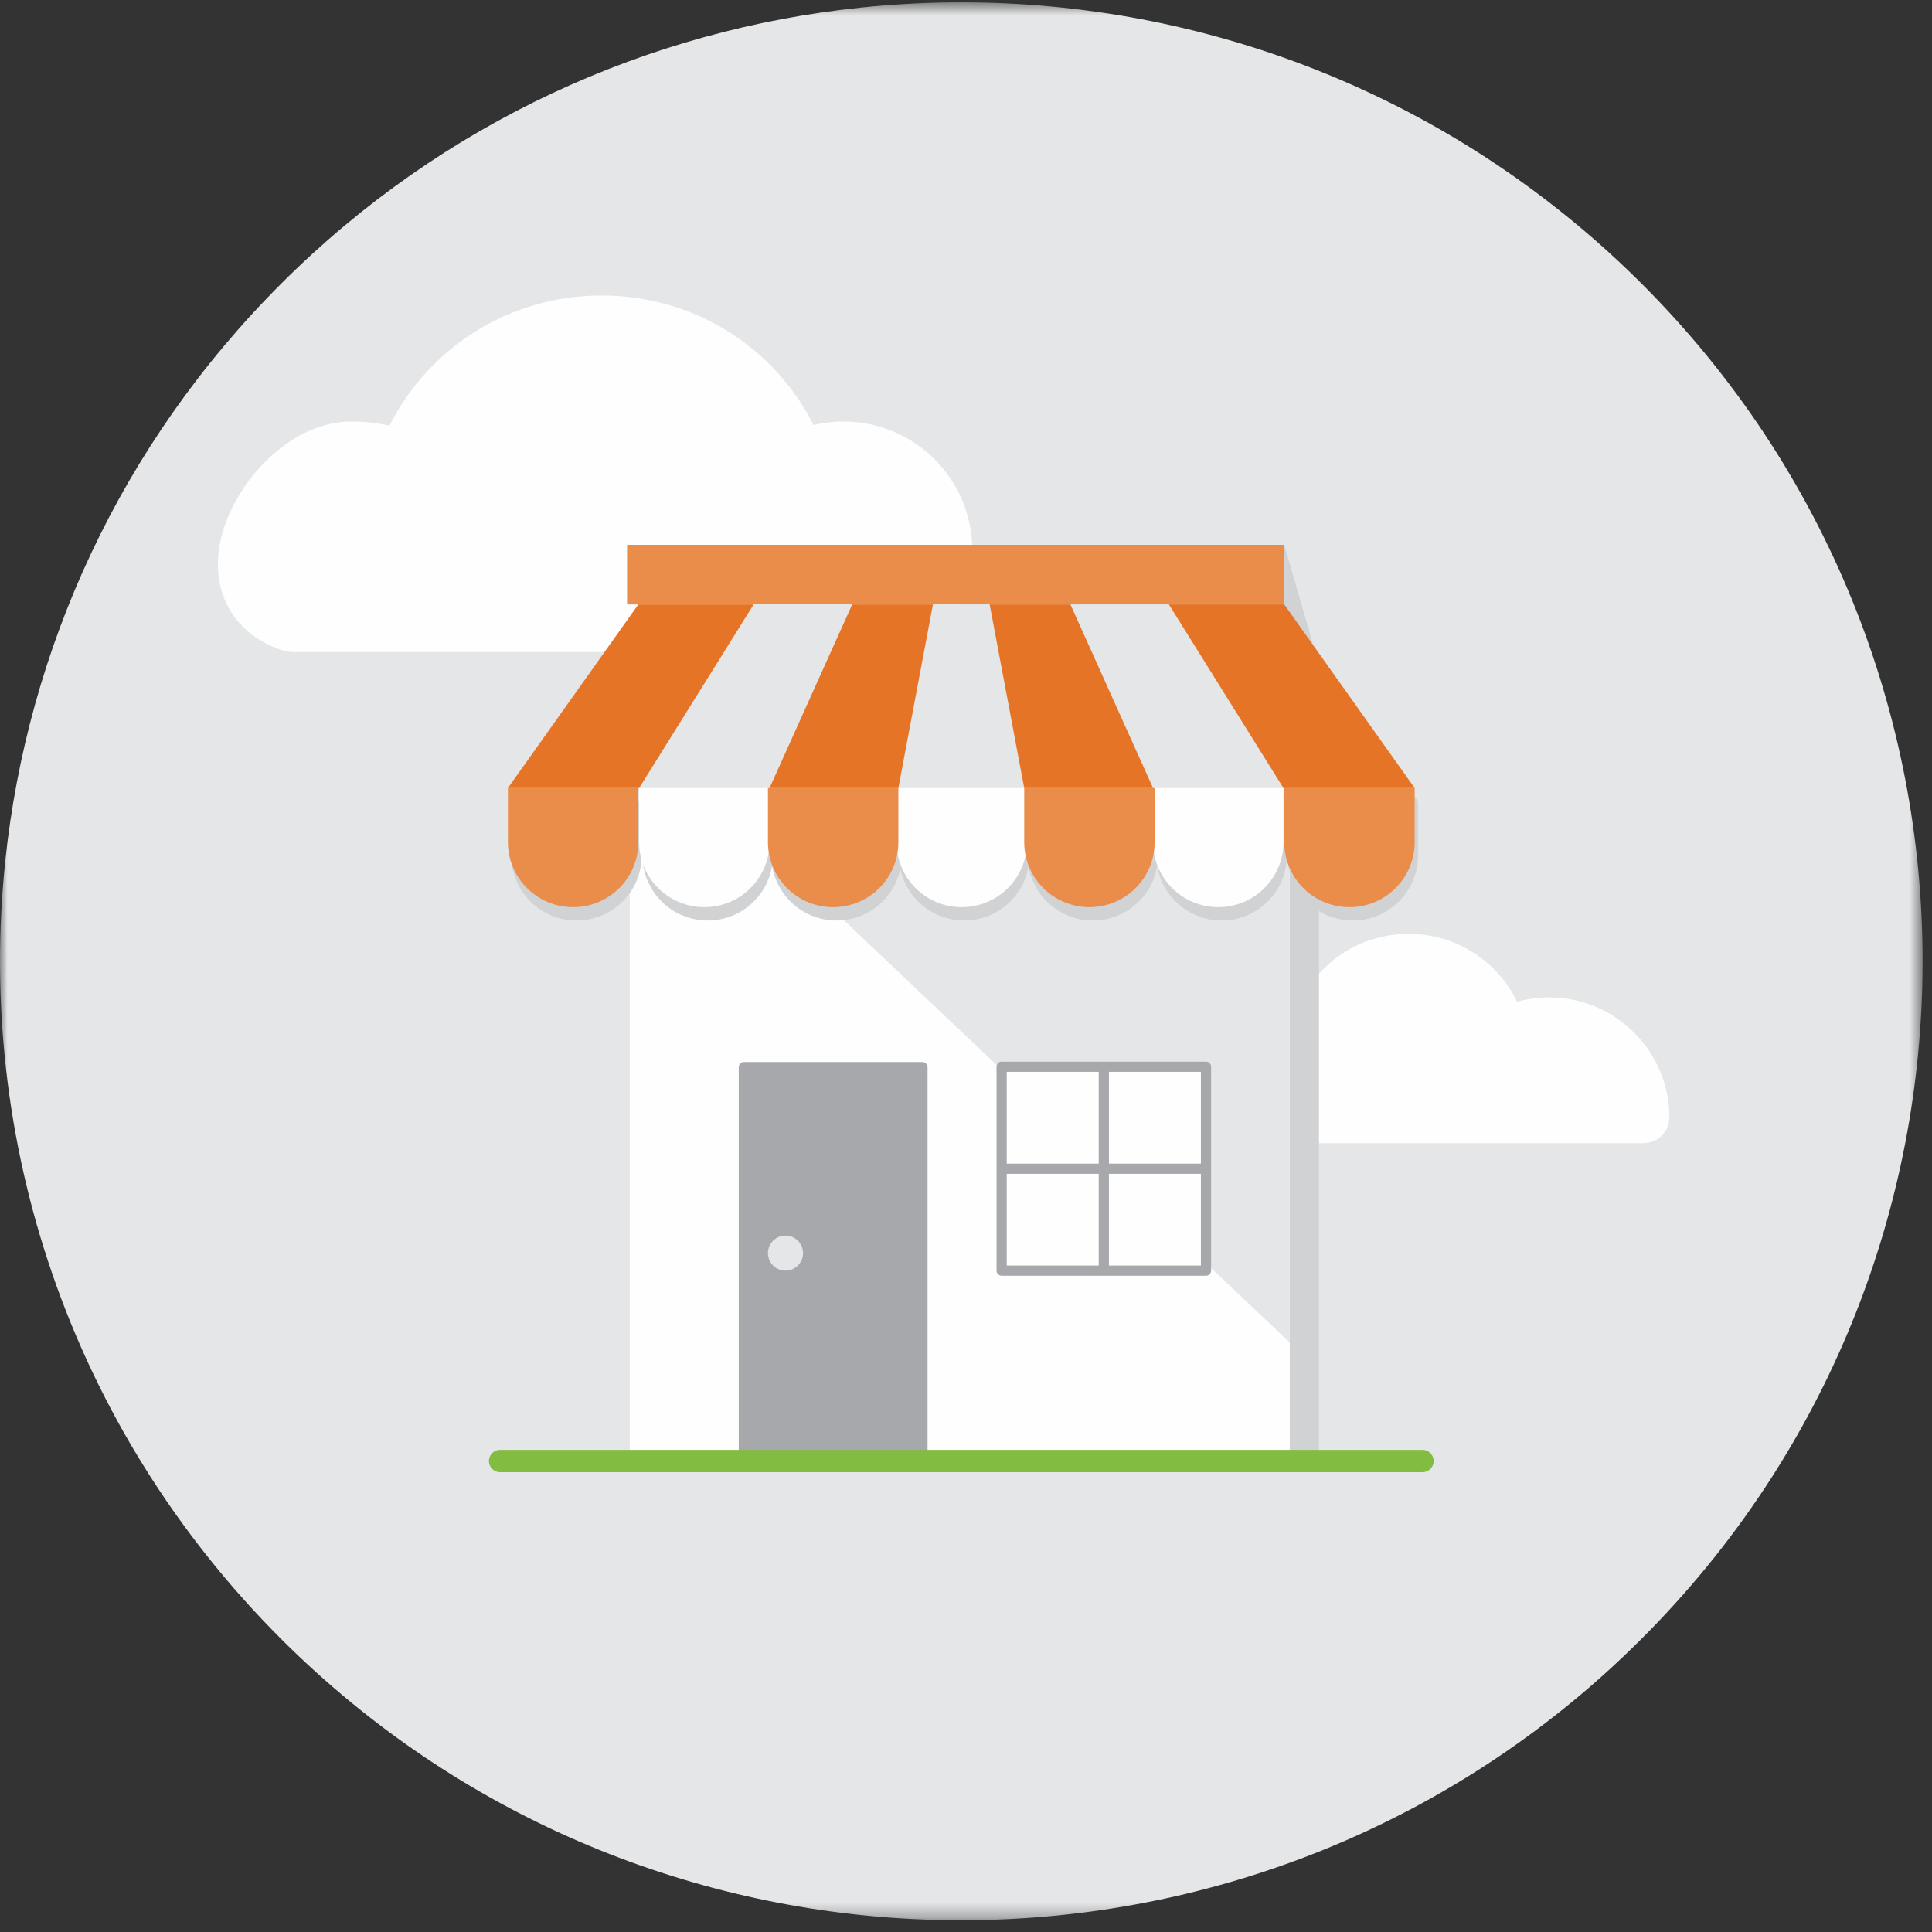 <?xml version="1.0" encoding="UTF-8"?>
<svg width="130px" height="130px" viewBox="0 0 130 130" version="1.1" xmlns="http://www.w3.org/2000/svg" xmlns:xlink="http://www.w3.org/1999/xlink">
    <rect x="0" y="0" width="130" height="130" fill="#333333" stroke="none"/>
    <!-- Generator: Sketch 52.6 (67491) - http://www.bohemiancoding.com/sketch -->
    <title>Group 48</title>
    <desc>Created with Sketch.</desc>
    <defs>
        <polygon id="path-1" points="0 0.632 129.366 0.632 129.366 129.684 0 129.684"></polygon>
        <polygon id="path-3" points="0 130.21 129.366 130.21 129.366 1.158 0 1.158"></polygon>
    </defs>
    <g id="Products-&amp;-Services" stroke="none" stroke-width="1" fill="none" fill-rule="evenodd">
        <g id="Products" transform="translate(-1292, -1098)">
            <g id="Group-11" transform="translate(1182, 1066)">
                <g id="Group-48" transform="translate(110, 31)">
                    <g id="Group-3" transform="translate(0, 0.526)">
                        <mask id="mask-2" fill="white">
                            <use xlink:href="#path-1"></use>
                        </mask>
                        <g id="Clip-2"></g>
                        <path d="M104.028,13.929 C106.257,15.632 108.393,17.495 110.424,19.522 C135.681,44.718 135.681,85.58 110.424,110.777 C108.891,112.304 107.301,113.751 105.653,115.094 C80.246,135.89 42.673,134.454 18.947,110.787 C4.602,96.464 -1.609,77.105 0.354,58.415 C1.851,44.208 8.038,30.418 18.96,19.522 C29.859,8.649 43.705,2.467 57.924,0.984 C74.001,-0.695 90.575,3.625 104.028,13.929" id="Fill-1" fill="#E5E6E7" mask="url(#mask-2)"></path>
                    </g>
                    <path d="M110.585,77.923 L77.595,77.923 C76.634,77.923 75.854,77.145 75.854,76.186 C75.854,71.734 79.485,68.112 83.947,68.112 C85.125,68.112 86.266,68.362 87.305,68.836 C88.508,65.885 91.4,63.837 94.797,63.837 C97.959,63.837 100.764,65.669 102.087,68.402 C102.783,68.211 103.505,68.112 104.234,68.112 C108.697,68.112 112.326,71.734 112.326,76.186 C112.326,77.145 111.547,77.923 110.585,77.923" id="Fill-4" fill="#FEFEFE"></path>
                    <polyline id="Fill-6" fill="#D1D2D3" points="88.751 57.664 88.751 99.309 44.342 99.309 44.342 57.664"></polyline>
                    <polygon id="Fill-8" fill="#D1D2D3" points="88.735 45.69 44.516 45.69 44.516 37.66 86.414 37.66"></polygon>
                    <path d="M61.087,44.874 L19.761,44.874 C19.483,44.874 19.208,44.829 18.945,44.74 C15.829,43.686 14.227,41.013 14.764,37.766 C15.42,33.8 19.35,29.363 23.629,29.363 C24.507,29.363 25.371,29.458 26.209,29.645 C28.889,24.316 34.346,20.884 40.489,20.884 C46.628,20.884 52.061,24.293 54.744,29.598 C55.398,29.443 56.071,29.363 56.754,29.363 C61.535,29.363 65.424,33.244 65.424,38.014 C65.424,40.325 64.523,42.497 62.885,44.131 C62.409,44.608 61.761,44.874 61.087,44.874" id="Fill-10" fill="#FEFEFE"></path>
                    <polyline id="Fill-12" fill="#FEFEFE" points="86.785 57.664 86.785 99.309 42.376 99.309 42.376 57.664"></polyline>
                    <polygon id="Fill-14" fill="#E5E6E7" points="86.785 91.336 48.553 55.129 86.785 54.278"></polygon>
                    <mask id="mask-4" fill="white">
                        <use xlink:href="#path-3"></use>
                    </mask>
                    <g id="Clip-17"></g>
                    <polygon id="Fill-16" fill="#A6A8AB" mask="url(#mask-4)" points="50.052 99.309 62.07 99.309 62.07 72.806 50.052 72.806"></polygon>
                    <polygon id="Stroke-18" stroke="#A6A8AB" stroke-width="0.686" stroke-linecap="round" stroke-linejoin="round" mask="url(#mask-4)" points="50.052 99.309 62.07 99.309 62.07 72.806 50.052 72.806"></polygon>
                    <polygon id="Fill-19" fill="#FEFEFE" mask="url(#mask-4)" points="67.398 86.498 81.149 86.498 81.149 72.779 67.398 72.779"></polygon>
                    <polygon id="Stroke-20" stroke="#A6A8AB" stroke-width="0.686" stroke-linecap="round" stroke-linejoin="round" mask="url(#mask-4)" points="67.398 86.498 81.149 86.498 81.149 72.779 67.398 72.779"></polygon>
                    <path d="M52.008,54.923 L52.008,58.563 C52.008,60.979 50.044,62.94 47.62,62.94 C45.196,62.94 43.231,60.979 43.231,58.563 L43.231,54.923 L52.008,54.923 Z" id="Fill-21" fill="#D1D2D3" mask="url(#mask-4)"></path>
                    <path d="M69.269,54.923 L69.269,58.563 C69.269,60.979 67.305,62.94 64.881,62.94 C62.458,62.94 60.491,60.979 60.491,58.563 L60.491,54.923 L69.269,54.923 Z" id="Fill-22" fill="#D1D2D3" mask="url(#mask-4)"></path>
                    <path d="M43.18,54.923 L43.18,58.563 C43.18,60.979 41.215,62.94 38.791,62.94 C36.367,62.94 34.402,60.979 34.402,58.563 L34.402,54.923 L43.18,54.923 Z" id="Fill-23" fill="#D1D2D3" mask="url(#mask-4)"></path>
                    <path d="M60.675,54.923 L60.675,58.563 C60.675,60.979 58.711,62.94 56.288,62.94 C53.864,62.94 51.899,60.979 51.899,58.563 L51.899,54.923 L60.675,54.923 Z" id="Fill-24" fill="#D1D2D3" mask="url(#mask-4)"></path>
                    <path d="M77.812,54.923 L77.812,58.563 C77.812,60.979 79.777,62.94 82.201,62.94 C84.624,62.94 86.589,60.979 86.589,58.563 L86.589,54.923 L77.812,54.923 Z" id="Fill-25" fill="#D1D2D3" mask="url(#mask-4)"></path>
                    <path d="M86.641,54.923 L86.641,58.563 C86.641,60.979 88.605,62.94 91.028,62.94 C93.452,62.94 95.417,60.979 95.417,58.563 L95.417,54.923 L86.641,54.923 Z" id="Fill-26" fill="#D1D2D3" mask="url(#mask-4)"></path>
                    <path d="M69.144,54.923 L69.144,58.563 C69.144,60.979 71.108,62.94 73.531,62.94 C75.955,62.94 77.92,60.979 77.92,58.563 L77.92,54.923 L69.144,54.923 Z" id="Fill-27" fill="#D1D2D3" mask="url(#mask-4)"></path>
                    <polygon id="Fill-28" fill="#D1D2D3" mask="url(#mask-4)" points="78.878 42.568 86.589 54.924 95.416 54.924 86.64 42.568"></polygon>
                    <polygon id="Fill-29" fill="#EA8C4A" mask="url(#mask-4)" points="42.194 41.67 86.414 41.67 86.414 37.661 42.194 37.661"></polygon>
                    <path d="M33.648,99.309 L95.718,99.309" id="Stroke-30" stroke="#82BC41" stroke-width="1.5" stroke-linecap="round" stroke-linejoin="round" mask="url(#mask-4)"></path>
                    <path d="M74.274,73.014 L74.274,86.264" id="Stroke-31" stroke="#A6A8AB" stroke-width="0.686" stroke-linecap="round" stroke-linejoin="round" mask="url(#mask-4)"></path>
                    <path d="M81.064,79.64 L67.484,79.64" id="Stroke-32" stroke="#A6A8AB" stroke-width="0.686" stroke-linecap="round" stroke-linejoin="round" mask="url(#mask-4)"></path>
                    <polygon id="Fill-33" fill="#E5E6E7" mask="url(#mask-4)" points="57.795 54.821 72.025 54.821 72.025 41.67 57.795 41.67"></polygon>
                    <polygon id="Fill-34" fill="#E5E6E7" mask="url(#mask-4)" points="77.48 54.026 72.024 41.67 78.652 41.67 86.362 54.026"></polygon>
                    <path d="M77.586,54.026 L77.586,57.665 C77.586,60.081 79.55,62.042 81.974,62.042 C84.397,62.042 86.362,60.081 86.362,57.665 L86.362,54.026 L77.586,54.026 Z" id="Fill-35" fill="#FEFEFE" mask="url(#mask-4)"></path>
                    <path d="M60.325,54.026 L60.325,57.665 C60.325,60.081 62.289,62.042 64.713,62.042 C67.136,62.042 69.101,60.081 69.101,57.665 L69.101,54.026 L60.325,54.026 Z" id="Fill-36" fill="#FEFEFE" mask="url(#mask-4)"></path>
                    <path d="M86.414,54.026 L86.414,57.665 C86.414,60.081 88.378,62.042 90.802,62.042 C93.225,62.042 95.19,60.081 95.19,57.665 L95.19,54.026 L86.414,54.026 Z" id="Fill-37" fill="#EA8C4A" mask="url(#mask-4)"></path>
                    <path d="M68.917,54.026 L68.917,57.665 C68.917,60.081 70.881,62.042 73.305,62.042 C75.728,62.042 77.695,60.081 77.695,57.665 L77.695,54.026 L68.917,54.026 Z" id="Fill-38" fill="#EA8C4A" mask="url(#mask-4)"></path>
                    <polygon id="Fill-39" fill="#E67426" mask="url(#mask-4)" points="78.652 41.67 86.362 54.026 95.19 54.026 86.413 41.67"></polygon>
                    <polygon id="Fill-40" fill="#E67426" mask="url(#mask-4)" points="77.586 54.026 72.024 41.67 66.592 41.67 68.917 54.026"></polygon>
                    <polygon id="Fill-41" fill="#E5E6E7" mask="url(#mask-4)" points="51.886 54.026 57.342 41.67 50.714 41.67 43.006 54.026"></polygon>
                    <path d="M51.781,54.026 L51.781,57.665 C51.781,60.081 49.817,62.042 47.393,62.042 C44.97,62.042 43.005,60.081 43.005,57.665 L43.005,54.026 L51.781,54.026 Z" id="Fill-42" fill="#FEFEFE" mask="url(#mask-4)"></path>
                    <path d="M42.953,54.026 L42.953,57.665 C42.953,60.081 40.988,62.042 38.566,62.042 C36.142,62.042 34.176,60.081 34.176,57.665 L34.176,54.026 L42.953,54.026 Z" id="Fill-43" fill="#EA8C4A" mask="url(#mask-4)"></path>
                    <path d="M60.449,54.026 L60.449,57.665 C60.449,60.081 58.485,62.042 56.061,62.042 C53.638,62.042 51.673,60.081 51.673,57.665 L51.673,54.026 L60.449,54.026 Z" id="Fill-44" fill="#EA8C4A" mask="url(#mask-4)"></path>
                    <polygon id="Fill-45" fill="#E67426" mask="url(#mask-4)" points="50.714 41.67 43.005 54.026 34.176 54.026 42.952 41.67"></polygon>
                    <polygon id="Fill-46" fill="#E67426" mask="url(#mask-4)" points="51.781 54.026 57.342 41.67 62.775 41.67 60.449 54.026"></polygon>
                    <path d="M54.035,85.319 C54.035,85.97 53.507,86.499 52.854,86.499 C52.203,86.499 51.673,85.97 51.673,85.319 C51.673,84.669 52.203,84.141 52.854,84.141 C53.507,84.141 54.035,84.669 54.035,85.319" id="Fill-47" fill="#E5E6E7" mask="url(#mask-4)"></path>
                </g>
            </g>
        </g>
    </g>
</svg>